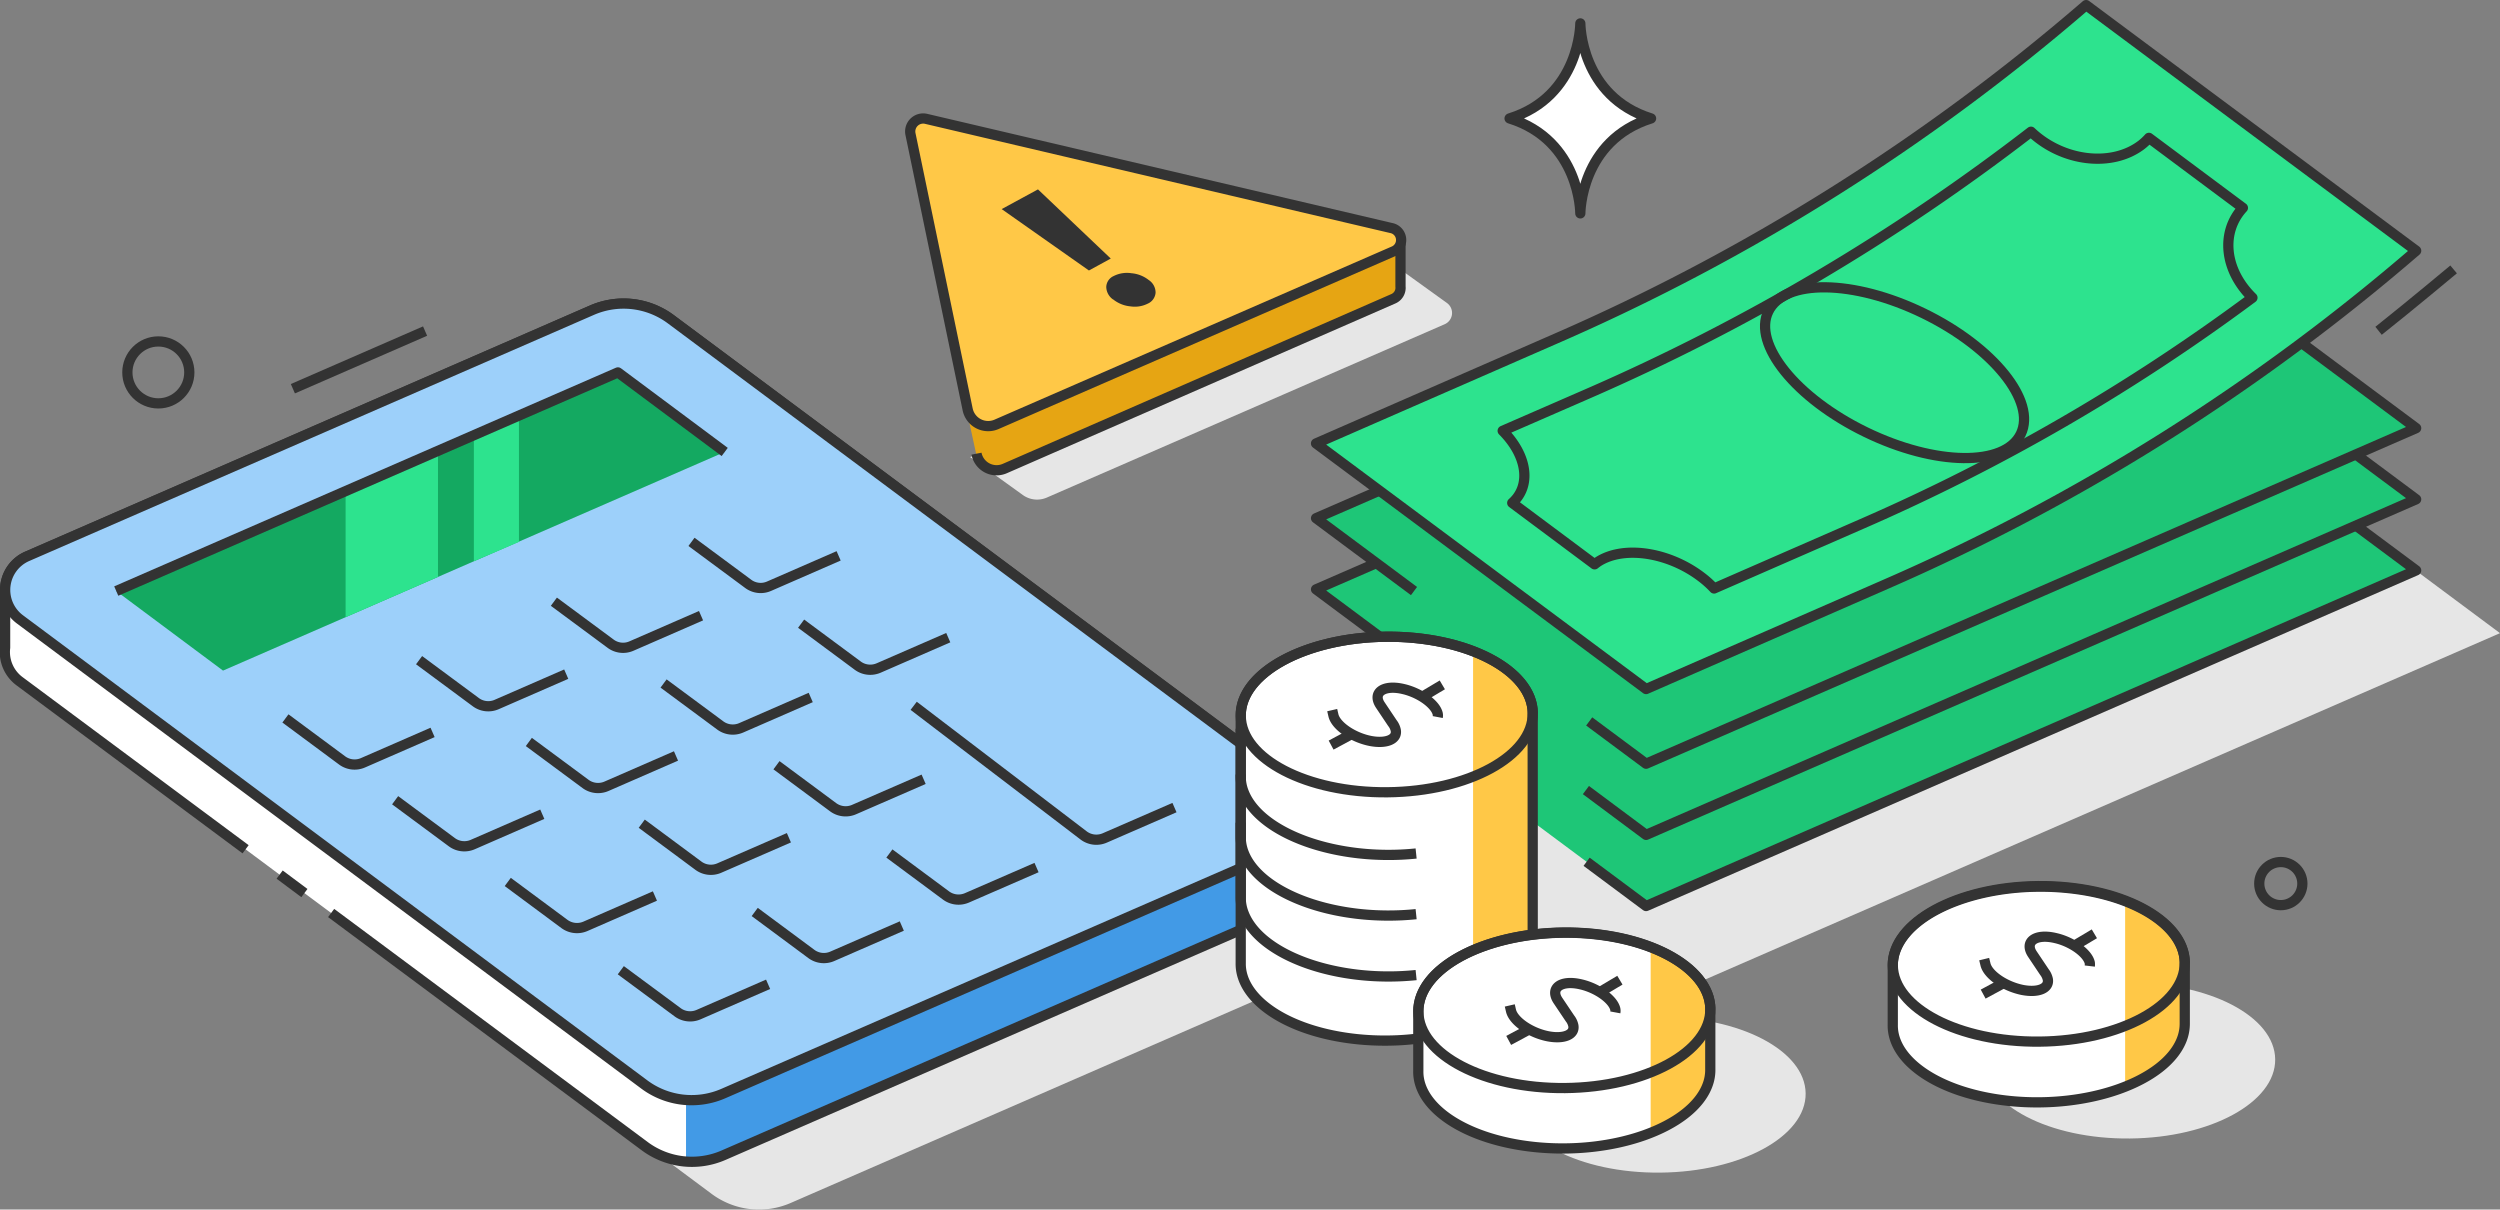<svg id="Design" xmlns="http://www.w3.org/2000/svg" viewBox="0 0 366.46 177.3"><rect x="0" y="0" width="366.46" height="177.3" fill="#808080" stroke="none"/><defs><style>.cls-1{fill:#e6e6e6;}.cls-2{fill:#e6a513;}.cls-3{fill:none;}.cls-12,.cls-3{stroke:#333;stroke-linejoin:round;stroke-width:1.5px;}.cls-4{fill:#1ec677;}.cls-5{fill:#2de38e;}.cls-12,.cls-6{fill:#fff;}.cls-7{fill:#429ae6;}.cls-8{fill:#9dd0fa;}.cls-9{fill:#14a961;}.cls-10{fill:#ffc847;}.cls-11{fill:#333;}</style></defs><path class="cls-1" d="M198.66,140.26l-82.77,36.08A11.63,11.63,0,0,1,104.31,175L12.74,106.85A5.38,5.38,0,0,1,13.8,97.6L96.58,61.52a11.63,11.63,0,0,1,11.58,1.34L199.73,131A5.38,5.38,0,0,1,198.66,140.26Z"/><path class="cls-1" d="M211.78,47.52,153.46,72.93a3.58,3.58,0,0,1-3.53-.37L142.21,67l63.08-27.49,6.83,4.92A1.8,1.8,0,0,1,211.78,47.52Z"/><path class="cls-2" d="M134.08,24.62a1.5,1.5,0,0,0,0,.42l9,41.46a3,3,0,0,0,4.17,2.17L204.23,43.8A1.75,1.75,0,0,0,205.29,42V34.86a1.76,1.76,0,0,0-1.36-1.57L136.38,17.41a1.87,1.87,0,0,0-2.3,1.71Z"/><path class="cls-3" d="M143.14,66.5a3,3,0,0,0,4.17,2.17L204.23,43.8A1.75,1.75,0,0,0,205.29,42V35.65"/><polygon class="cls-1" points="366.46 92.81 238.34 148.64 183.43 107.79 311.55 51.95 366.46 92.81"/><polygon class="cls-4" points="354.17 83.61 241.29 132.81 192.91 96.81 305.79 47.62 354.17 83.61"/><polyline class="cls-3" points="207.16 107.41 192.91 96.81 305.79 47.62 354.17 83.61 241.29 132.81 232.57 126.32"/><polygon class="cls-4" points="354.17 73.19 241.29 122.38 192.91 86.39 305.79 37.19 354.17 73.19"/><polyline class="cls-3" points="232.47 115.81 241.29 122.38 354.17 73.19 305.79 37.19 192.91 86.39 202.53 93.55"/><polygon class="cls-4" points="354.17 62.76 241.29 111.95 192.91 75.96 305.79 26.77 354.17 62.76"/><polyline class="cls-3" points="232.95 105.75 241.29 111.95 354.17 62.76 305.79 26.77 192.91 75.96 207.27 86.64"/><path class="cls-5" d="M305.79.75h0A305.82,305.82,0,0,1,228.14,49.6L192.91,65l48.38,36L276.52,85.6a306.1,306.1,0,0,0,77.65-48.85h0Z"/><path class="cls-3" d="M305.79.75h0A305.82,305.82,0,0,1,228.14,49.6L192.91,65l48.38,36L276.52,85.6a306.1,306.1,0,0,0,77.65-48.85h0Z"/><ellipse class="cls-3" cx="277.7" cy="54.62" rx="9.68" ry="20.57" transform="translate(107.2 280.52) rotate(-64.08)"/><path class="cls-3" d="M328.77,30.47,315,20.21a8.31,8.31,0,0,1-1.06,1c-4.35,3.36-11.6,2.5-16.23-1.9a307.41,307.41,0,0,1-65,38.42l-12.44,5.42c3.64,3.67,4.22,8.06,1.4,10.57l12.07,9c.18-.14.36-.28.56-.41,4-2.53,11.06-1.23,15.86,2.89a13.89,13.89,0,0,1,1.1,1.06L273,76.76a289.87,289.87,0,0,0,57.17-33.12C326,39.56,325.51,34,328.77,30.47Z"/><path class="cls-6" d="M192.07,119.39a5.32,5.32,0,0,0-2.16-4.43L98.34,46.8a11.6,11.6,0,0,0-11.58-1.33L4,81.54A5.35,5.35,0,0,0,.75,86.62l0,8.31a5.33,5.33,0,0,0,2.13,4.94L94.49,168a11.6,11.6,0,0,0,11.58,1.33l82.77-36.07a5.34,5.34,0,0,0,3.21-5.43Z"/><path class="cls-7" d="M192.07,119.39a5.32,5.32,0,0,0-2.16-4.43L100.56,48.45V170.27a11.55,11.55,0,0,0,5.51-.92l82.77-36.07a5.34,5.34,0,0,0,3.21-5.43Z"/><line class="cls-3" x1="40.99" y1="128.2" x2="44.62" y2="130.91"/><path class="cls-3" d="M48.54,133.83,94.49,168a11.6,11.6,0,0,0,11.58,1.33l82.77-36.07a5.34,5.34,0,0,0,3.21-5.43l0-8.46a5.32,5.32,0,0,0-2.16-4.43L98.34,46.8a11.6,11.6,0,0,0-11.58-1.33L4,81.54A5.35,5.35,0,0,0,.75,86.62l0,8.31a5.33,5.33,0,0,0,2.13,4.94L36,124.49"/><path class="cls-8" d="M188.84,124.2l-82.77,36.08A11.62,11.62,0,0,1,94.49,159L2.92,90.79A5.38,5.38,0,0,1,4,81.54L86.76,45.47A11.6,11.6,0,0,1,98.34,46.8L189.91,115A5.38,5.38,0,0,1,188.84,124.2Z"/><path class="cls-3" d="M188.84,124.2l-82.77,36.08A11.62,11.62,0,0,1,94.49,159L2.92,90.79A5.38,5.38,0,0,1,4,81.54L86.76,45.47A11.6,11.6,0,0,1,98.34,46.8L189.91,115A5.38,5.38,0,0,1,188.84,124.2Z"/><polygon class="cls-9" points="106.23 66.25 32.69 98.3 17.04 86.64 90.58 54.59 106.23 66.25"/><polygon class="cls-5" points="50.66 71.99 50.66 90.47 64.2 84.57 64.2 66.09 50.66 71.99"/><polygon class="cls-5" points="76.07 60.95 69.46 63.8 69.46 82.27 76.07 79.43 76.07 60.95"/><polyline class="cls-3" points="17.04 86.64 90.58 54.59 106.23 66.25"/><line class="cls-3" x1="42.93" y1="56.98" x2="62.31" y2="48.53"/><ellipse class="cls-6" cx="203.27" cy="104.74" rx="21.4" ry="11.4" transform="translate(-0.99 1.95) rotate(-0.55)"/><path class="cls-6" d="M181.87,141.18c-.09,5.34,6.9,10.1,17.09,11.15,11.58,1.19,22.89-2.86,25.27-9.05a6.39,6.39,0,0,0,.44-2.47V104.27c-.27-5.17-7.16-9.71-17.09-10.73-11.57-1.19-22.89,2.86-25.27,9a6.35,6.35,0,0,0-.44,2.22Z"/><path class="cls-10" d="M224.67,104.27c-.18-3.55-3.48-6.79-8.74-8.82v54.77c4.12-1.64,7.19-4.05,8.3-6.94a6.39,6.39,0,0,0,.44-2.47Z"/><path class="cls-3" d="M181.87,141.18c-.09,5.34,6.9,10.1,17.09,11.15,11.58,1.19,22.89-2.86,25.27-9.05a6.39,6.39,0,0,0,.44-2.47V104.27c-.27-5.17-7.16-9.71-17.09-10.73-11.57-1.19-22.89,2.86-25.27,9a6.35,6.35,0,0,0-.44,2.22Z"/><ellipse class="cls-3" cx="203.27" cy="104.74" rx="21.4" ry="11.4" transform="translate(-0.99 1.95) rotate(-0.55)"/><ellipse class="cls-1" cx="243.27" cy="160.5" rx="21.4" ry="11.4" transform="translate(-1.52 2.33) rotate(-0.55)"/><ellipse class="cls-1" cx="312.1" cy="155.5" rx="21.4" ry="11.4" transform="translate(-1.47 2.99) rotate(-0.55)"/><ellipse class="cls-6" cx="298.85" cy="141.3" rx="21.4" ry="11.4" transform="translate(-1.34 2.86) rotate(-0.55)"/><path class="cls-6" d="M277.45,150.23c-.09,5.34,6.9,10.1,17.09,11.15,11.57,1.19,22.89-2.86,25.27-9a6.39,6.39,0,0,0,.44-2.47v-9c-.27-5.17-7.16-9.71-17.09-10.73-11.57-1.19-22.89,2.86-25.27,9.05a6.26,6.26,0,0,0-.44,2.21Z"/><path class="cls-10" d="M320.25,140.87c-.19-3.55-3.49-6.8-8.74-8.82v27.33c4.12-1.64,7.19-4,8.3-6.93a6.39,6.39,0,0,0,.44-2.47Z"/><path class="cls-3" d="M277.45,150.23c-.09,5.34,6.9,10.1,17.09,11.15,11.57,1.19,22.89-2.86,25.27-9a6.39,6.39,0,0,0,.44-2.47v-9c-.27-5.17-7.16-9.71-17.09-10.73-11.57-1.19-22.89,2.86-25.27,9.05a6.26,6.26,0,0,0-.44,2.21Z"/><ellipse class="cls-3" cx="298.85" cy="141.3" rx="21.4" ry="11.4" transform="translate(-1.34 2.86) rotate(-0.55)"/><path class="cls-3" d="M207.58,134c-11.57,1.19-22.89-2.86-25.27-9a6.39,6.39,0,0,1-.44-2.47v-9"/><path class="cls-3" d="M207.58,125.11c-11.57,1.19-22.89-2.86-25.27-9a6.26,6.26,0,0,1-.44-2.45v-6.84"/><path class="cls-3" d="M207.58,142.93c-11.57,1.19-22.89-2.86-25.27-9.05a6.26,6.26,0,0,1-.44-2.45V120.6"/><ellipse class="cls-6" cx="229.3" cy="148.1" rx="21.4" ry="11.4" transform="translate(-1.4 2.2) rotate(-0.55)"/><path class="cls-6" d="M207.9,157c-.09,5.34,6.91,10.09,17.09,11.14,11.58,1.19,22.89-2.86,25.27-9a6.26,6.26,0,0,0,.44-2.48v-9c-.27-5.17-7.16-9.71-17.08-10.73-11.58-1.2-22.89,2.85-25.28,9a6.49,6.49,0,0,0-.44,2.21Z"/><path class="cls-10" d="M250.7,147.58c-.18-3.54-3.48-6.79-8.74-8.81V166.1c4.12-1.64,7.18-4,8.29-6.94a6.21,6.21,0,0,0,.44-2.47Z"/><path class="cls-3" d="M207.9,157c-.09,5.34,6.91,10.09,17.09,11.14,11.58,1.19,22.89-2.86,25.27-9a6.26,6.26,0,0,0,.44-2.48v-9c-.27-5.17-7.16-9.71-17.08-10.73-11.58-1.2-22.89,2.85-25.28,9a6.49,6.49,0,0,0-.44,2.21Z"/><ellipse class="cls-3" cx="229.3" cy="148.1" rx="21.4" ry="11.4" transform="translate(-1.4 2.2) rotate(-0.55)"/><path class="cls-3" d="M210.75,105.11a1.28,1.28,0,0,0,0-.47c-.31-1.38-2.5-3-4.88-3.6l-.3-.07c-2.85-.62-4.42.61-3.23,2.39l1.76,2.63a2.53,2.53,0,0,1,.5,1.07c.23,1.33-1.42,2-3.73,1.55-2.6-.52-5.05-2.23-5.41-3.74l-.18-.78"/><line class="cls-3" x1="211.42" y1="100.39" x2="208.48" y2="102.14"/><line class="cls-3" x1="198.13" y1="107.6" x2="195.12" y2="109.22"/><path class="cls-3" d="M236.78,148.4a1.28,1.28,0,0,0,0-.47c-.31-1.38-2.5-3-4.88-3.6l-.3-.07c-2.85-.62-4.42.61-3.23,2.4l1.76,2.62a2.53,2.53,0,0,1,.5,1.07c.23,1.33-1.42,2-3.73,1.55-2.6-.52-5.05-2.23-5.41-3.74l-.18-.78"/><line class="cls-3" x1="237.45" y1="143.68" x2="234.51" y2="145.43"/><line class="cls-3" x1="224.16" y1="150.89" x2="221.15" y2="152.51"/><path class="cls-3" d="M306.33,141.61a2,2,0,0,0,0-.48c-.31-1.37-2.5-3-4.88-3.59l-.3-.07c-2.85-.62-4.42.61-3.23,2.39l1.76,2.63a2.65,2.65,0,0,1,.5,1.07c.22,1.33-1.42,2-3.73,1.55-2.6-.53-5.05-2.23-5.41-3.74l-.19-.78"/><line class="cls-3" x1="307" y1="136.88" x2="304.06" y2="138.63"/><line class="cls-3" x1="293.7" y1="144.1" x2="290.7" y2="145.72"/><path class="cls-10" d="M204.09,36.64,146.45,61.76a3,3,0,0,1-4.17-2.16l-8.31-40a1.88,1.88,0,0,1,2.27-2.21l67.54,15.88A1.77,1.77,0,0,1,204.09,36.64Z"/><path class="cls-3" d="M204.22,36.86,146.06,62.21A3.07,3.07,0,0,1,141.84,60l-8.38-40.35a1.9,1.9,0,0,1,2.29-2.23l68.16,16A1.79,1.79,0,0,1,204.22,36.86Z"/><path class="cls-3" d="M63.41,107.36l-10.2,4.45a3.08,3.08,0,0,1-3.07-.35l-8.3-6.15"/><path class="cls-3" d="M83,98.82l-10.2,4.45a3.07,3.07,0,0,1-3.06-.35l-8.31-6.15"/><path class="cls-3" d="M102.76,90.25,92.56,94.7a3.06,3.06,0,0,1-3.06-.35L81.19,88.2"/><path class="cls-3" d="M122.93,81.48l-10.2,4.45a3.06,3.06,0,0,1-3.06-.35l-8.31-6.15"/><path class="cls-3" d="M79.49,119.35l-10.2,4.45a3.09,3.09,0,0,1-3.06-.35l-8.31-6.15"/><path class="cls-3" d="M99.09,110.81l-10.2,4.45a3.09,3.09,0,0,1-3.06-.35l-8.31-6.15"/><path class="cls-3" d="M118.84,102.24l-10.2,4.45a3.09,3.09,0,0,1-3.06-.35l-8.31-6.15"/><path class="cls-3" d="M139,93.47l-10.21,4.45a3.09,3.09,0,0,1-3.06-.35l-8.3-6.15"/><path class="cls-3" d="M96,131.34l-10.2,4.45a3.11,3.11,0,0,1-3.06-.35l-8.31-6.16"/><path class="cls-3" d="M115.64,122.8l-10.2,4.44a3.08,3.08,0,0,1-3.06-.34l-8.31-6.16"/><path class="cls-3" d="M135.39,114.23l-10.2,4.44a3.09,3.09,0,0,1-3.06-.34l-8.31-6.16"/><path class="cls-3" d="M112.59,144.28l-10.2,4.45a3.09,3.09,0,0,1-3.06-.35L91,142.22"/><path class="cls-3" d="M132.19,135.74,122,140.18a3.08,3.08,0,0,1-3.06-.34l-8.31-6.16"/><path class="cls-3" d="M151.94,127.17l-10.2,4.44a3.09,3.09,0,0,1-3.06-.34l-8.31-6.16"/><path class="cls-8" d="M172.16,118.38l-10.22,4.45a3.09,3.09,0,0,1-3.1-.37l-24.91-19a1.64,1.64,0,0,1,.34-2.8l10.22-4.45a3.1,3.1,0,0,1,3.1.38l24.91,19A1.63,1.63,0,0,1,172.16,118.38Z"/><path class="cls-3" d="M172.16,118.38l-10.22,4.45a3.09,3.09,0,0,1-3.1-.37l-24.91-19"/><path class="cls-11" d="M162.82,37.9l-3.2,1.75-12.79-9,5.32-2.89Zm.34,6a2.3,2.3,0,0,1-1-1.85,1.82,1.82,0,0,1,1.09-1.59,4.3,4.3,0,0,1,2.6-.41,4.74,4.74,0,0,1,2.54,1,2.2,2.2,0,0,1,1,1.85,1.91,1.91,0,0,1-1.15,1.61,4.23,4.23,0,0,1-2.53.4A4.76,4.76,0,0,1,163.16,43.88Z"/><path class="cls-12" d="M231.65,3.43s0,10.69-10.37,13.93c10.37,3.24,10.37,13.92,10.37,13.92s0-10.68,10.37-13.92C231.65,14.12,231.65,3.43,231.65,3.43Z"/><path class="cls-12" d="M359.66,39.49s-6.34,5.3-11,9"/><circle class="cls-3" cx="334.33" cy="129.52" r="3.16"/><circle class="cls-3" cx="23.21" cy="54.59" r="4.54"/></svg>